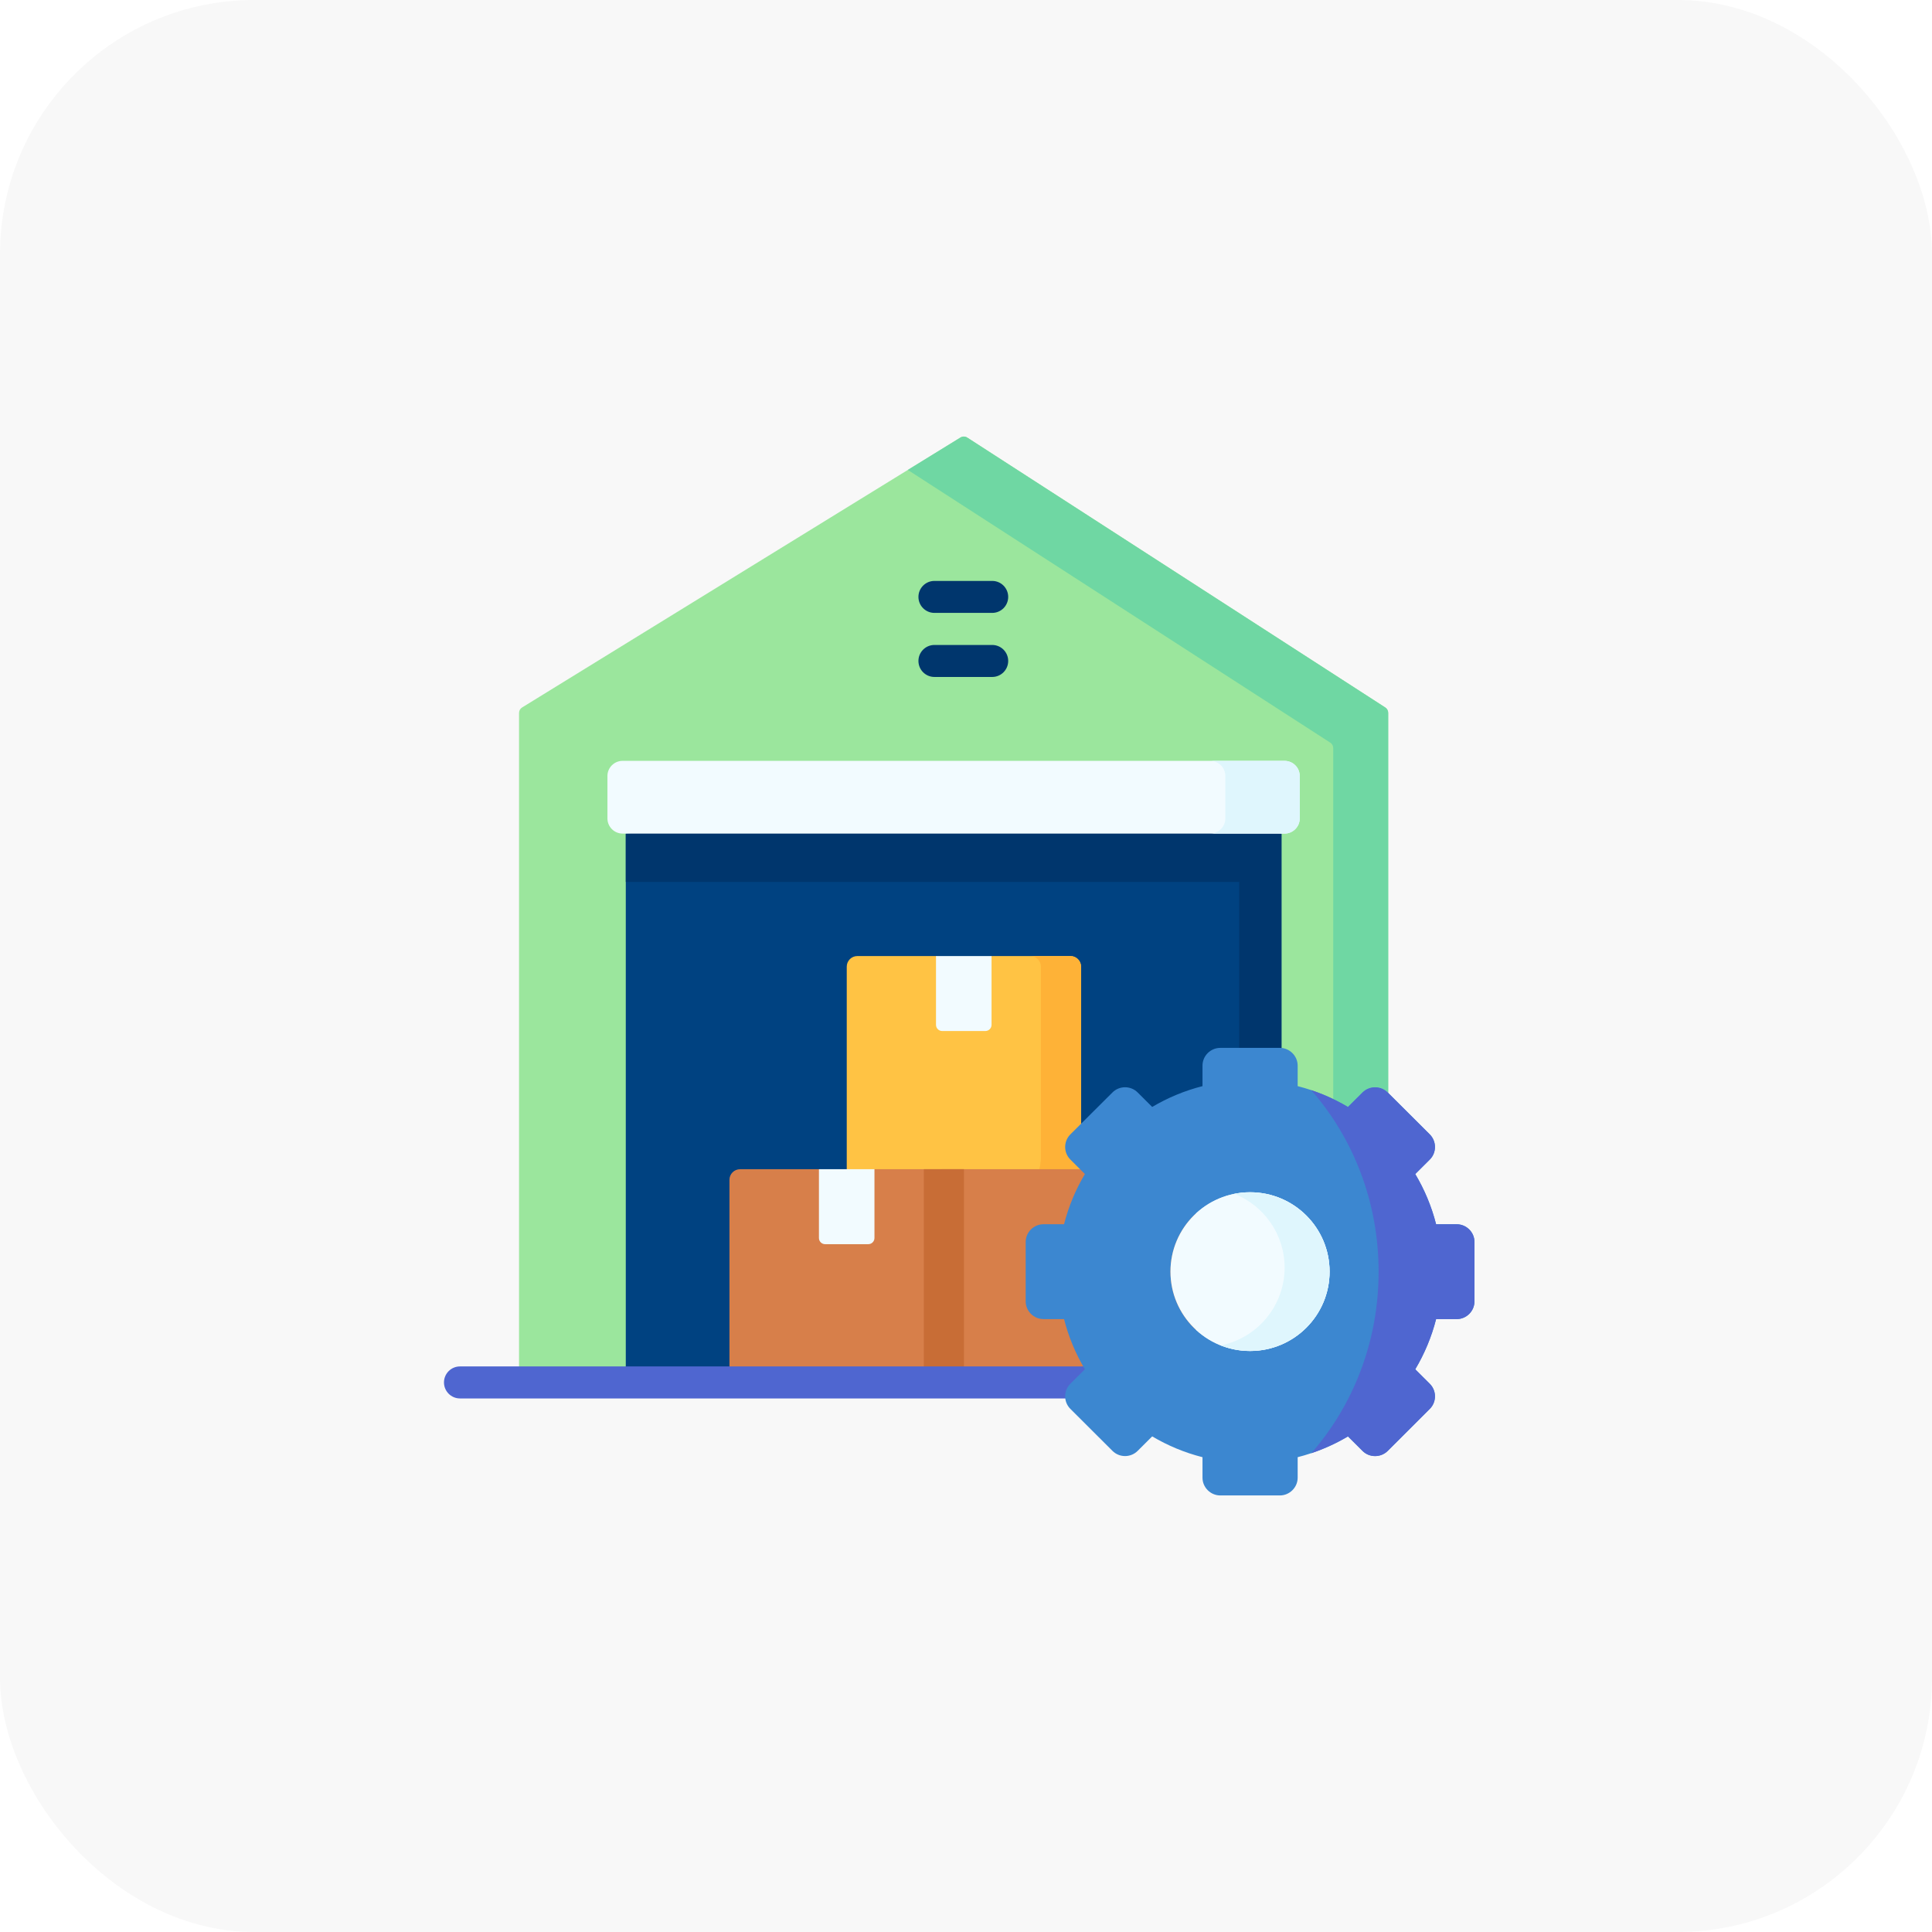 <svg width="76" height="76" viewBox="0 0 76 76" fill="none" xmlns="http://www.w3.org/2000/svg">
<rect width="76" height="76" fill="white"/>
<rect width="76" height="76" rx="10" fill="#F8F8F8"/>
<path fill-rule="evenodd" clip-rule="evenodd" d="M53.025 43.544L53.598 42.973C53.869 42.702 54.315 42.702 54.59 42.973L54.608 42.994V28.041C54.608 27.956 54.565 27.876 54.493 27.83L38.051 17.214C37.969 17.161 37.865 17.16 37.782 17.211L20.538 27.83C20.463 27.876 20.418 27.957 20.418 28.045V54.379H24.617L53.025 43.544Z" fill="#9BE69D"/>
<path fill-rule="evenodd" clip-rule="evenodd" d="M50.41 32.792L37.895 31.602L24.617 32.792V54.38H29.117L50.41 41.223V32.792Z" fill="#004281"/>
<path fill-rule="evenodd" clip-rule="evenodd" d="M42.11 46.832C42.319 46.74 42.527 46.647 42.527 46.419V38.026C42.527 37.797 42.339 37.609 42.11 37.609C40.609 37.609 39.698 37.609 39.01 37.609C38.535 38 37.735 38.19 36.826 37.609C36.137 37.609 35.225 37.609 33.724 37.609C33.495 37.609 33.309 37.797 33.309 38.026V46.419C33.309 46.645 33.492 46.83 33.721 46.832L37.918 48.69L42.11 46.832Z" fill="#FFC344"/>
<path fill-rule="evenodd" clip-rule="evenodd" d="M42.107 37.609H40.531C40.76 37.609 40.946 37.797 40.946 38.026V45.579C40.946 45.807 40.775 46.685 40.546 46.685L42.124 47.69C42.334 47.599 42.525 47.485 42.525 47.257V38.026C42.525 37.797 42.336 37.609 42.107 37.609Z" fill="#FEB237"/>
<path fill-rule="evenodd" clip-rule="evenodd" d="M39.005 37.609H36.82V40.314C36.82 40.449 36.93 40.558 37.064 40.558H38.76C38.895 40.558 39.005 40.449 39.005 40.314V37.609Z" fill="#F2FBFF"/>
<path fill-rule="evenodd" clip-rule="evenodd" d="M35.711 18.486L52.33 29.214C52.402 29.26 52.445 29.34 52.445 29.425V43.232C52.643 43.33 52.836 43.432 53.024 43.544L53.597 42.973C53.868 42.702 54.314 42.702 54.589 42.973L54.608 42.994V28.041C54.608 27.956 54.564 27.876 54.492 27.83L38.05 17.214C37.968 17.161 37.864 17.16 37.781 17.211L35.711 18.486Z" fill="#6FD7A3"/>
<path fill-rule="evenodd" clip-rule="evenodd" d="M24.617 34.692H48.748V42.06H50.348C50.369 42.06 50.388 42.06 50.41 42.063V32.792L37.895 31.602L24.617 32.792V34.692Z" fill="#00366D"/>
<path fill-rule="evenodd" clip-rule="evenodd" d="M37.914 53.964V45.994C36.163 45.994 35.149 45.994 34.397 45.994C33.897 46.523 33.144 46.726 32.212 45.994C31.521 45.994 30.609 45.994 29.113 45.994C28.881 45.994 28.695 46.182 28.695 46.41V53.964C28.695 54.192 28.881 54.38 29.113 54.38H37.496C37.725 54.38 37.914 54.192 37.914 53.964Z" fill="#D77F4A"/>
<path fill-rule="evenodd" clip-rule="evenodd" d="M37.047 45.994V53.928C37.047 54.175 37.249 54.38 37.498 54.38H46.594C46.842 54.38 47.045 54.175 47.045 53.928V46.446C47.045 46.199 46.842 45.994 46.594 45.994H41.594H37.047Z" fill="#D77F4A"/>
<path d="M39.031 26.63H36.758C36.411 26.63 36.129 26.348 36.129 26C36.129 25.653 36.411 25.371 36.758 25.371H39.031C39.378 25.371 39.66 25.653 39.66 26C39.66 26.348 39.378 26.63 39.031 26.63Z" fill="#00366D"/>
<path d="M39.031 24.11H36.758C36.411 24.11 36.129 23.828 36.129 23.481C36.129 23.133 36.411 22.852 36.758 22.852H39.031C39.378 22.852 39.66 23.133 39.66 23.481C39.66 23.828 39.378 24.11 39.031 24.11Z" fill="#00366D"/>
<path fill-rule="evenodd" clip-rule="evenodd" d="M33.719 45.994H32.215V48.699C32.215 48.834 32.324 48.943 32.459 48.943H34.155C34.29 48.943 34.399 48.834 34.399 48.699V45.994H33.722H33.719Z" fill="#F2FBFF"/>
<path fill-rule="evenodd" clip-rule="evenodd" d="M37.919 53.964V45.994H36.341V53.964C36.341 54.192 36.155 54.38 35.926 54.38H37.502C37.731 54.38 37.919 54.192 37.919 53.964Z" fill="#C86D36"/>
<path fill-rule="evenodd" clip-rule="evenodd" d="M50.531 29.93H24.491C24.164 29.93 23.895 30.196 23.895 30.524V32.196C23.895 32.524 24.164 32.791 24.491 32.791H24.615H50.407H50.531C50.858 32.791 51.127 32.525 51.127 32.196V30.524C51.127 30.196 50.858 29.93 50.531 29.93Z" fill="#F2FBFF"/>
<path fill-rule="evenodd" clip-rule="evenodd" d="M47.605 29.93C47.934 29.93 48.202 30.196 48.202 30.524V32.196C48.202 32.524 47.934 32.791 47.605 32.791H50.41H50.534C50.86 32.791 51.13 32.525 51.13 32.196V30.524C51.13 30.196 50.86 29.93 50.534 29.93H47.605Z" fill="#DFF6FD"/>
<path d="M44.568 55.011H18.094C17.747 55.011 17.465 54.729 17.465 54.381C17.465 54.034 17.747 53.752 18.094 53.752H44.568C44.915 53.752 45.197 54.034 45.197 54.381C45.197 54.729 44.915 55.011 44.568 55.011Z" fill="#4F66D0"/>
<path fill-rule="evenodd" clip-rule="evenodd" d="M49.175 53.145C47.446 53.145 46.044 51.747 46.044 50.023C46.044 48.301 47.446 46.903 49.175 46.903C50.904 46.903 52.303 48.301 52.303 50.023C52.303 51.747 50.904 53.145 49.175 53.145ZM53.023 43.544C52.415 43.183 51.75 42.904 51.047 42.726V41.92C51.047 41.537 50.73 41.221 50.346 41.221H48.004C47.618 41.221 47.303 41.535 47.303 41.92V42.726C46.6 42.904 45.934 43.183 45.324 43.544L44.752 42.974C44.48 42.702 44.034 42.702 43.762 42.974L42.105 44.624C41.833 44.898 41.833 45.342 42.105 45.613L42.677 46.184C42.315 46.791 42.036 47.454 41.857 48.158H41.049C40.665 48.158 40.348 48.472 40.348 48.855V51.191C40.348 51.576 40.665 51.89 41.049 51.89H41.857C42.036 52.594 42.315 53.257 42.677 53.864L42.105 54.434C41.833 54.706 41.833 55.15 42.105 55.421L43.762 57.074C44.034 57.346 44.48 57.346 44.752 57.074L45.324 56.504C45.934 56.865 46.597 57.143 47.303 57.322V58.128C47.303 58.511 47.618 58.827 48.004 58.827H50.346C50.73 58.827 51.047 58.511 51.047 58.128V57.322C51.75 57.143 52.415 56.865 53.023 56.504L53.596 57.074C53.867 57.346 54.313 57.346 54.587 57.074L56.242 55.421C56.514 55.15 56.514 54.706 56.242 54.434L55.67 53.864C56.032 53.255 56.311 52.594 56.49 51.89H57.299C57.685 51.89 58 51.576 58 51.191V48.855C58 48.472 57.685 48.158 57.299 48.158H56.49C56.312 47.454 56.032 46.791 55.67 46.184L56.242 45.613C56.514 45.342 56.514 44.898 56.242 44.624L54.587 42.974C54.313 42.702 53.867 42.702 53.596 42.974L53.023 43.544Z" fill="#3C87D0"/>
<path fill-rule="evenodd" clip-rule="evenodd" d="M46.043 50.021C46.043 51.745 47.445 53.143 49.174 53.143C50.903 53.143 52.302 51.745 52.302 50.021C52.302 48.299 50.903 46.9 49.174 46.9C47.445 46.9 46.043 48.299 46.043 50.021Z" fill="#F2FBFF"/>
<path fill-rule="evenodd" clip-rule="evenodd" d="M50.533 49.864C50.533 51.376 49.453 52.639 48.02 52.925C48.377 53.065 48.766 53.143 49.174 53.143C50.902 53.143 52.302 51.745 52.302 50.021C52.302 48.299 50.902 46.9 49.174 46.9C48.961 46.9 48.756 46.922 48.556 46.962C49.712 47.419 50.533 48.546 50.533 49.864Z" fill="#DFF6FD"/>
<path fill-rule="evenodd" clip-rule="evenodd" d="M51.582 42.885C53.23 44.768 54.231 47.275 54.231 50.024C54.231 52.776 53.23 55.282 51.584 57.166C52.09 56.995 52.574 56.774 53.027 56.505L53.599 57.076C53.871 57.347 54.317 57.347 54.591 57.076L56.246 55.423C56.518 55.152 56.518 54.707 56.246 54.436L55.674 53.865C56.036 53.256 56.315 52.595 56.494 51.891H57.302C57.689 51.891 58.003 51.577 58.003 51.192V48.856C58.003 48.473 57.689 48.16 57.302 48.16H56.494C56.315 47.456 56.036 46.792 55.674 46.185L56.246 45.615C56.518 45.344 56.518 44.899 56.246 44.625L54.591 42.975C54.317 42.704 53.871 42.704 53.599 42.975L53.027 43.546C52.574 43.277 52.09 43.053 51.582 42.885V42.885Z" fill="#4F66D0"/>
</svg>
